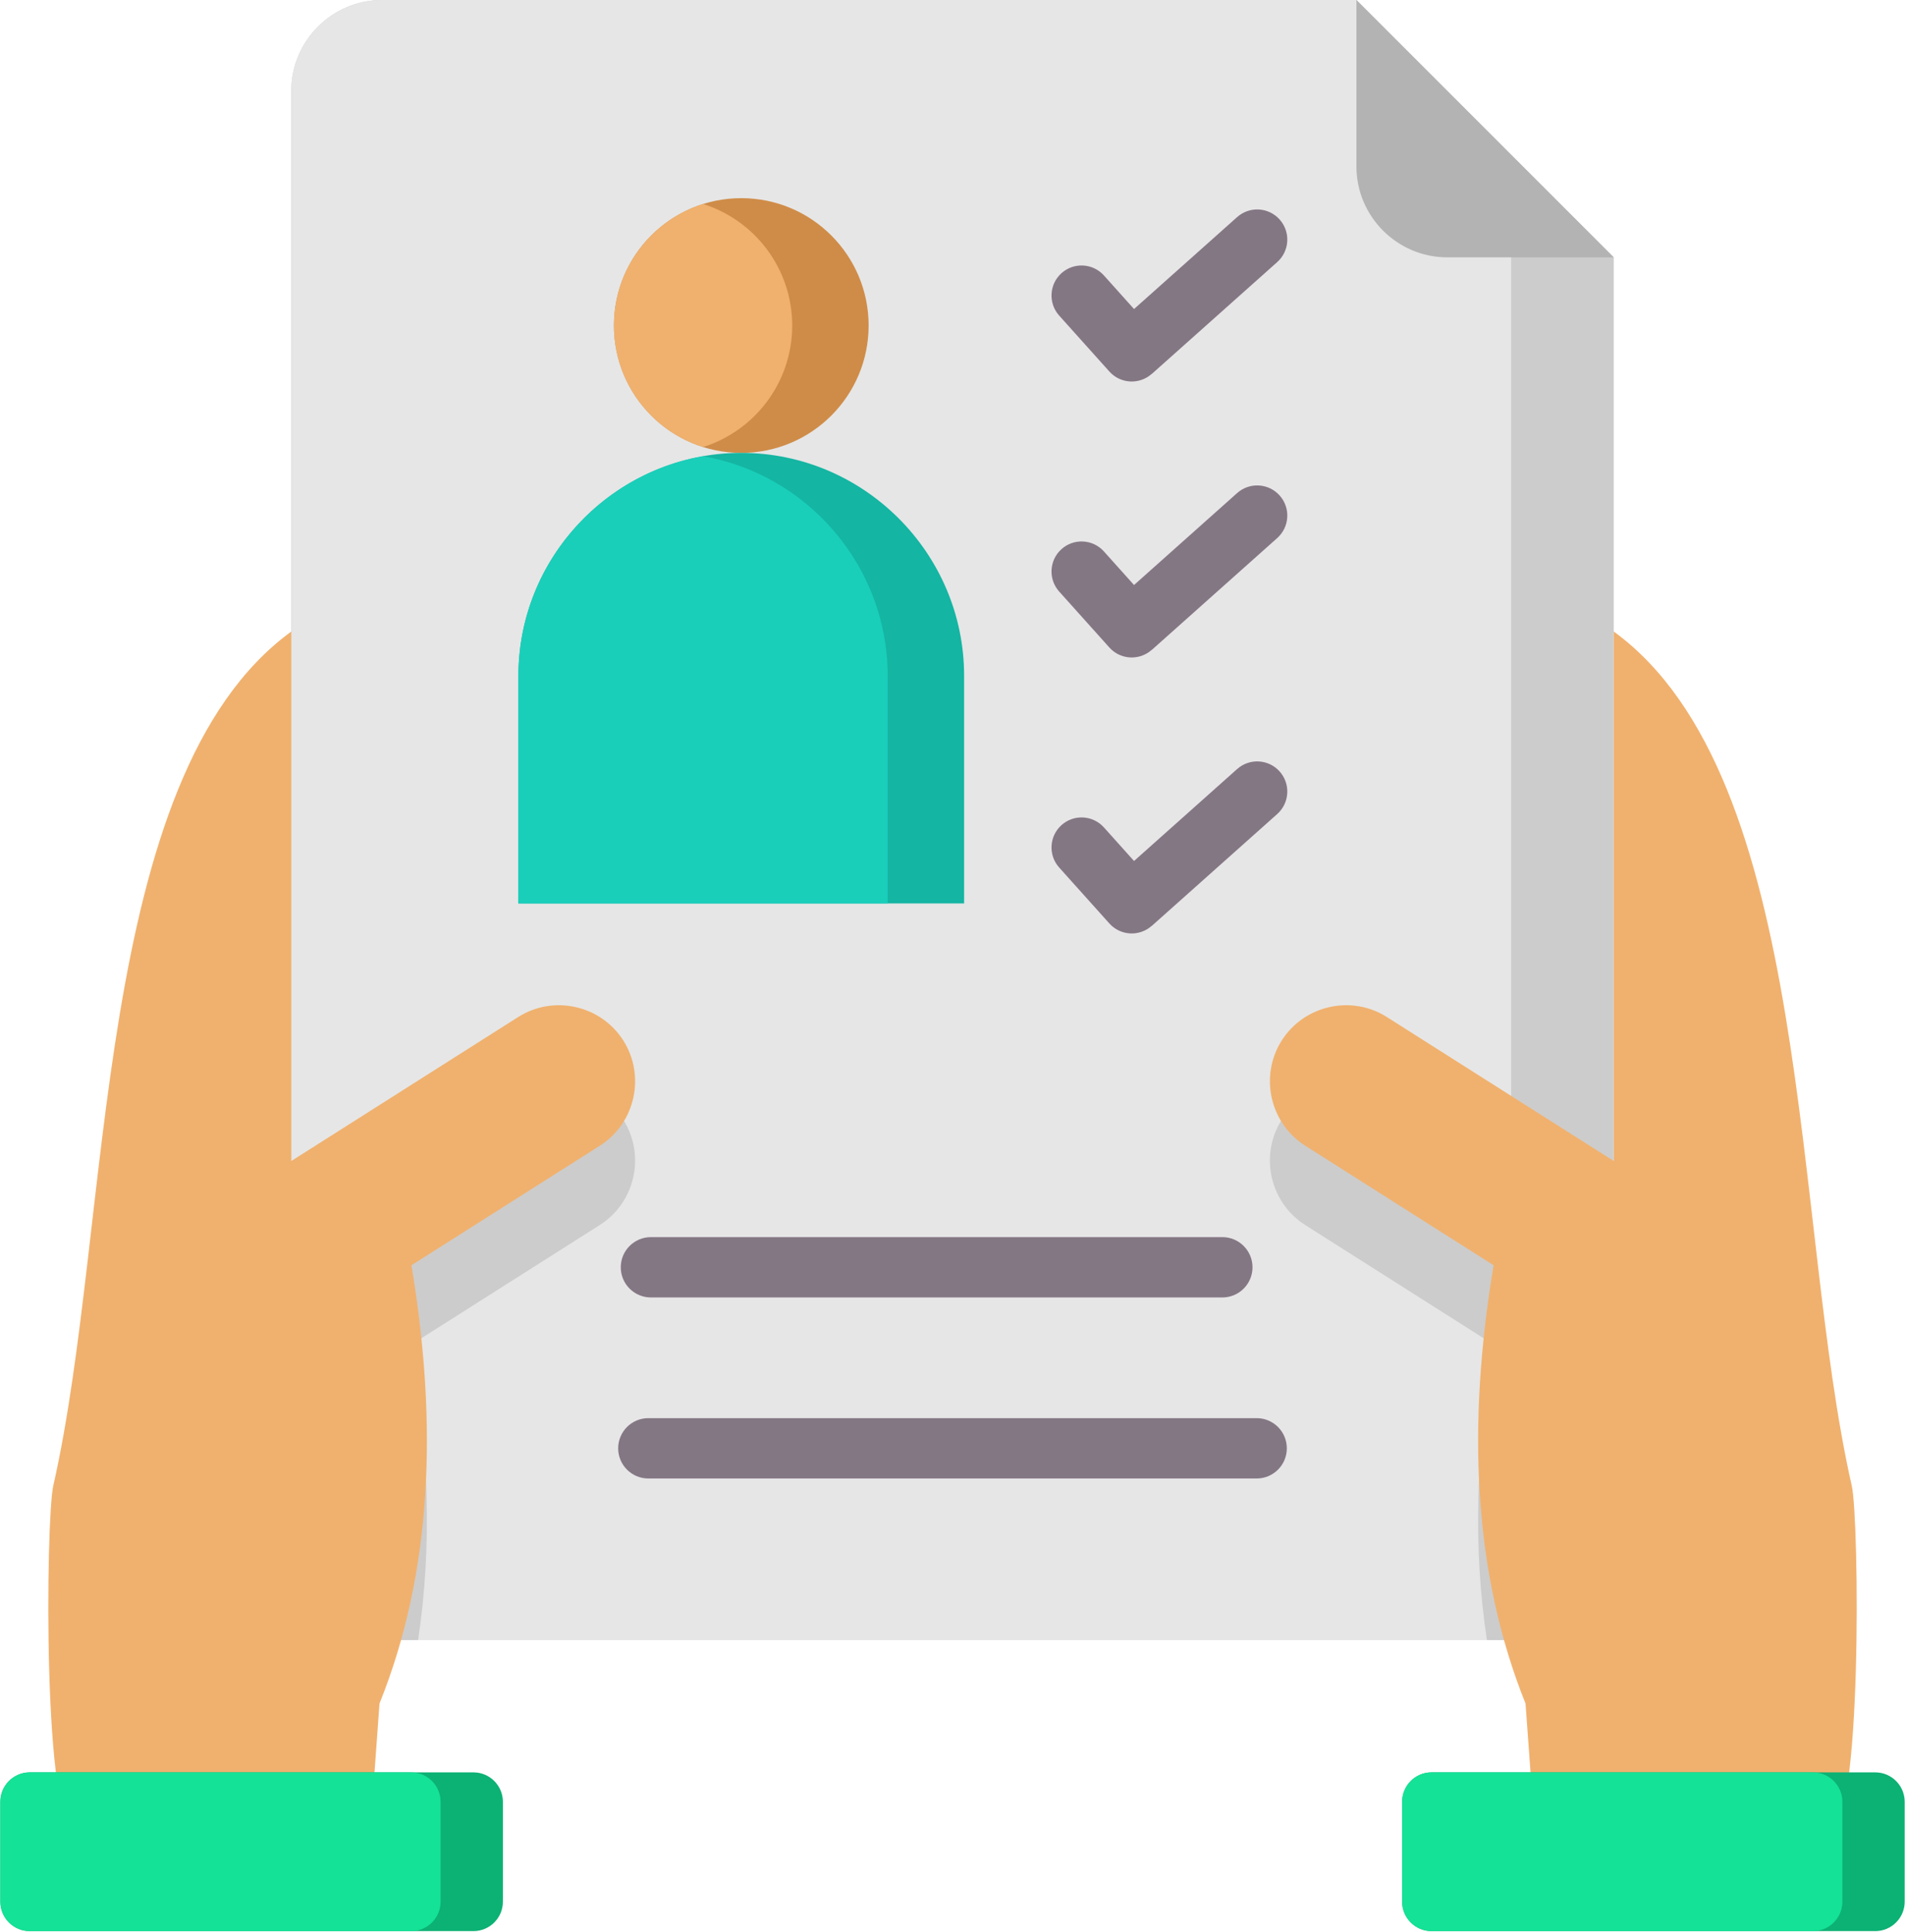 <?xml version="1.0" encoding="UTF-8"?> <svg xmlns="http://www.w3.org/2000/svg" width="504" height="511" viewBox="0 0 504 511" fill="none"><path fill-rule="evenodd" clip-rule="evenodd" d="M101.075 0H358.866L426.937 68.072V433.845H77.062V24.013C77.062 10.805 87.868 0 101.075 0Z" fill="#CCCCCC"></path><path fill-rule="evenodd" clip-rule="evenodd" d="M101.075 0H358.866L399.799 68.072V310.864L366.91 289.996C357.548 284.055 345.029 286.855 339.088 296.217C333.149 305.58 335.947 318.099 345.31 324.04L395.149 355.663C390.552 383.191 389.635 409.373 393.394 433.845H110.604C114.363 409.373 113.446 383.191 108.849 355.663L158.689 324.04C168.051 318.099 170.85 305.58 164.91 296.217C158.969 286.855 146.45 284.055 137.089 289.996L77.062 328.081V24.013C77.062 10.805 87.868 0 101.075 0Z" fill="#E6E6E6"></path><path fill-rule="evenodd" clip-rule="evenodd" d="M196.12 52.418C214.725 52.418 229.809 67.501 229.809 86.108C229.809 104.715 214.725 119.798 196.12 119.798C177.514 119.798 162.43 104.715 162.43 86.108C162.43 67.501 177.514 52.418 196.12 52.418Z" fill="#CF8C48"></path><path fill-rule="evenodd" clip-rule="evenodd" d="M186.01 118.252C172.343 113.958 162.43 101.191 162.43 86.106C162.43 71.022 172.343 58.256 186.01 53.961C199.676 58.256 209.59 71.022 209.59 86.106C209.59 101.191 199.676 113.958 186.01 118.252Z" fill="#F0B16E"></path><path fill-rule="evenodd" clip-rule="evenodd" d="M196.115 119.796C228.543 119.796 255.072 146.326 255.072 178.754V238.97H137.156V178.754C137.157 146.326 163.688 119.796 196.115 119.796Z" fill="#14B5A2"></path><path fill-rule="evenodd" clip-rule="evenodd" d="M234.851 238.972H137.156V178.756C137.156 149.773 158.35 125.505 186.004 120.674C213.658 125.505 234.851 149.773 234.851 178.756V238.972Z" fill="#19CFBA"></path><path fill-rule="evenodd" clip-rule="evenodd" d="M426.939 68.072H382.88C369.672 68.072 358.867 57.266 358.867 44.059V0L426.939 68.072Z" fill="#B3B3B3"></path><path fill-rule="evenodd" clip-rule="evenodd" d="M108.853 334.692C115.909 376.948 114.301 416.034 100.406 450.626L98.059 482.829H42.079L20.097 484.214C11.215 484.773 12.118 401.714 14.089 393.035C29.918 323.329 24.142 205.607 77.066 167.051V307.112L137.092 269.026C146.453 263.085 158.974 265.885 164.913 275.248C170.853 284.61 168.054 297.13 158.692 303.07L108.853 334.692Z" fill="#F0B16E"></path><path fill-rule="evenodd" clip-rule="evenodd" d="M171.528 391.094C167.121 391.094 163.547 387.52 163.547 383.113C163.547 378.705 167.121 375.131 171.528 375.131H332.471C336.879 375.131 340.453 378.705 340.453 383.113C340.453 387.52 336.879 391.094 332.471 391.094H171.528ZM280.22 83.474C277.292 80.203 277.572 75.177 280.843 72.25C284.114 69.324 289.14 69.602 292.067 72.873L300.028 81.745L327.307 57.423C330.596 54.495 335.635 54.789 338.561 58.077C341.488 61.367 341.195 66.406 337.907 69.332L304.718 98.923L304.703 98.906C301.43 101.818 296.417 101.535 293.495 98.269L280.22 83.474ZM280.22 156.475C277.292 153.204 277.572 148.178 280.843 145.251C284.114 142.325 289.14 142.603 292.067 145.875L300.028 154.747L327.307 130.424C330.596 127.497 335.635 127.791 338.561 131.079C341.488 134.368 341.195 139.407 337.907 142.333L304.718 171.925L304.703 171.909C301.43 174.82 296.417 174.537 293.495 171.271L280.22 156.475ZM280.22 229.476C277.292 226.205 277.572 221.179 280.843 218.253C284.114 215.326 289.14 215.605 292.067 218.876L300.028 227.748L327.307 203.425C330.596 200.498 335.635 200.792 338.561 204.08C341.488 207.369 341.195 212.408 337.907 215.335L304.718 244.925L304.703 244.908C301.43 247.82 296.417 247.537 293.495 244.271L280.22 229.476ZM172.215 343.207C167.808 343.207 164.234 339.634 164.234 335.226C164.234 330.818 167.808 327.245 172.215 327.245H323.391C327.798 327.245 331.372 330.818 331.372 335.226C331.372 339.634 327.798 343.207 323.391 343.207H172.215Z" fill="#847784"></path><path fill-rule="evenodd" clip-rule="evenodd" d="M395.156 334.692C388.1 376.948 389.708 416.034 403.603 450.626L405.95 482.829H461.93L483.912 484.214C492.794 484.773 491.891 401.714 489.92 393.035C474.092 323.329 479.867 205.607 426.944 167.051V307.112L366.917 269.026C357.556 263.085 345.037 265.885 339.096 275.248C333.156 284.61 335.955 297.13 345.317 303.07L395.156 334.692Z" fill="#F0B16E"></path><path fill-rule="evenodd" clip-rule="evenodd" d="M125.286 468.833H7.855C3.585 468.833 0.094 472.325 0.094 476.594V503.058C0.094 507.327 3.585 510.819 7.855 510.819H125.286C129.554 510.819 133.047 507.327 133.047 503.058V476.594C133.047 472.325 129.554 468.833 125.286 468.833ZM378.722 468.833H496.153C500.422 468.833 503.914 472.325 503.914 476.594V503.058C503.914 507.327 500.422 510.819 496.153 510.819H378.722C374.454 510.819 370.961 507.327 370.961 503.058V476.594C370.961 472.325 374.453 468.833 378.722 468.833Z" fill="#0CB174"></path><path fill-rule="evenodd" clip-rule="evenodd" d="M108.804 468.833H7.855C3.585 468.833 0.094 472.325 0.094 476.594V503.058C0.094 507.327 3.585 510.819 7.855 510.819H108.804C113.072 510.819 116.564 507.327 116.564 503.058V476.594C116.563 472.325 113.072 468.833 108.804 468.833ZM479.671 468.833C483.94 468.833 487.432 472.325 487.432 476.594V503.058C487.432 507.327 483.94 510.819 479.671 510.819H378.722C374.454 510.819 370.961 507.327 370.961 503.058V476.594C370.961 472.326 374.453 468.833 378.722 468.833H479.671Z" fill="#14E296"></path></svg> 